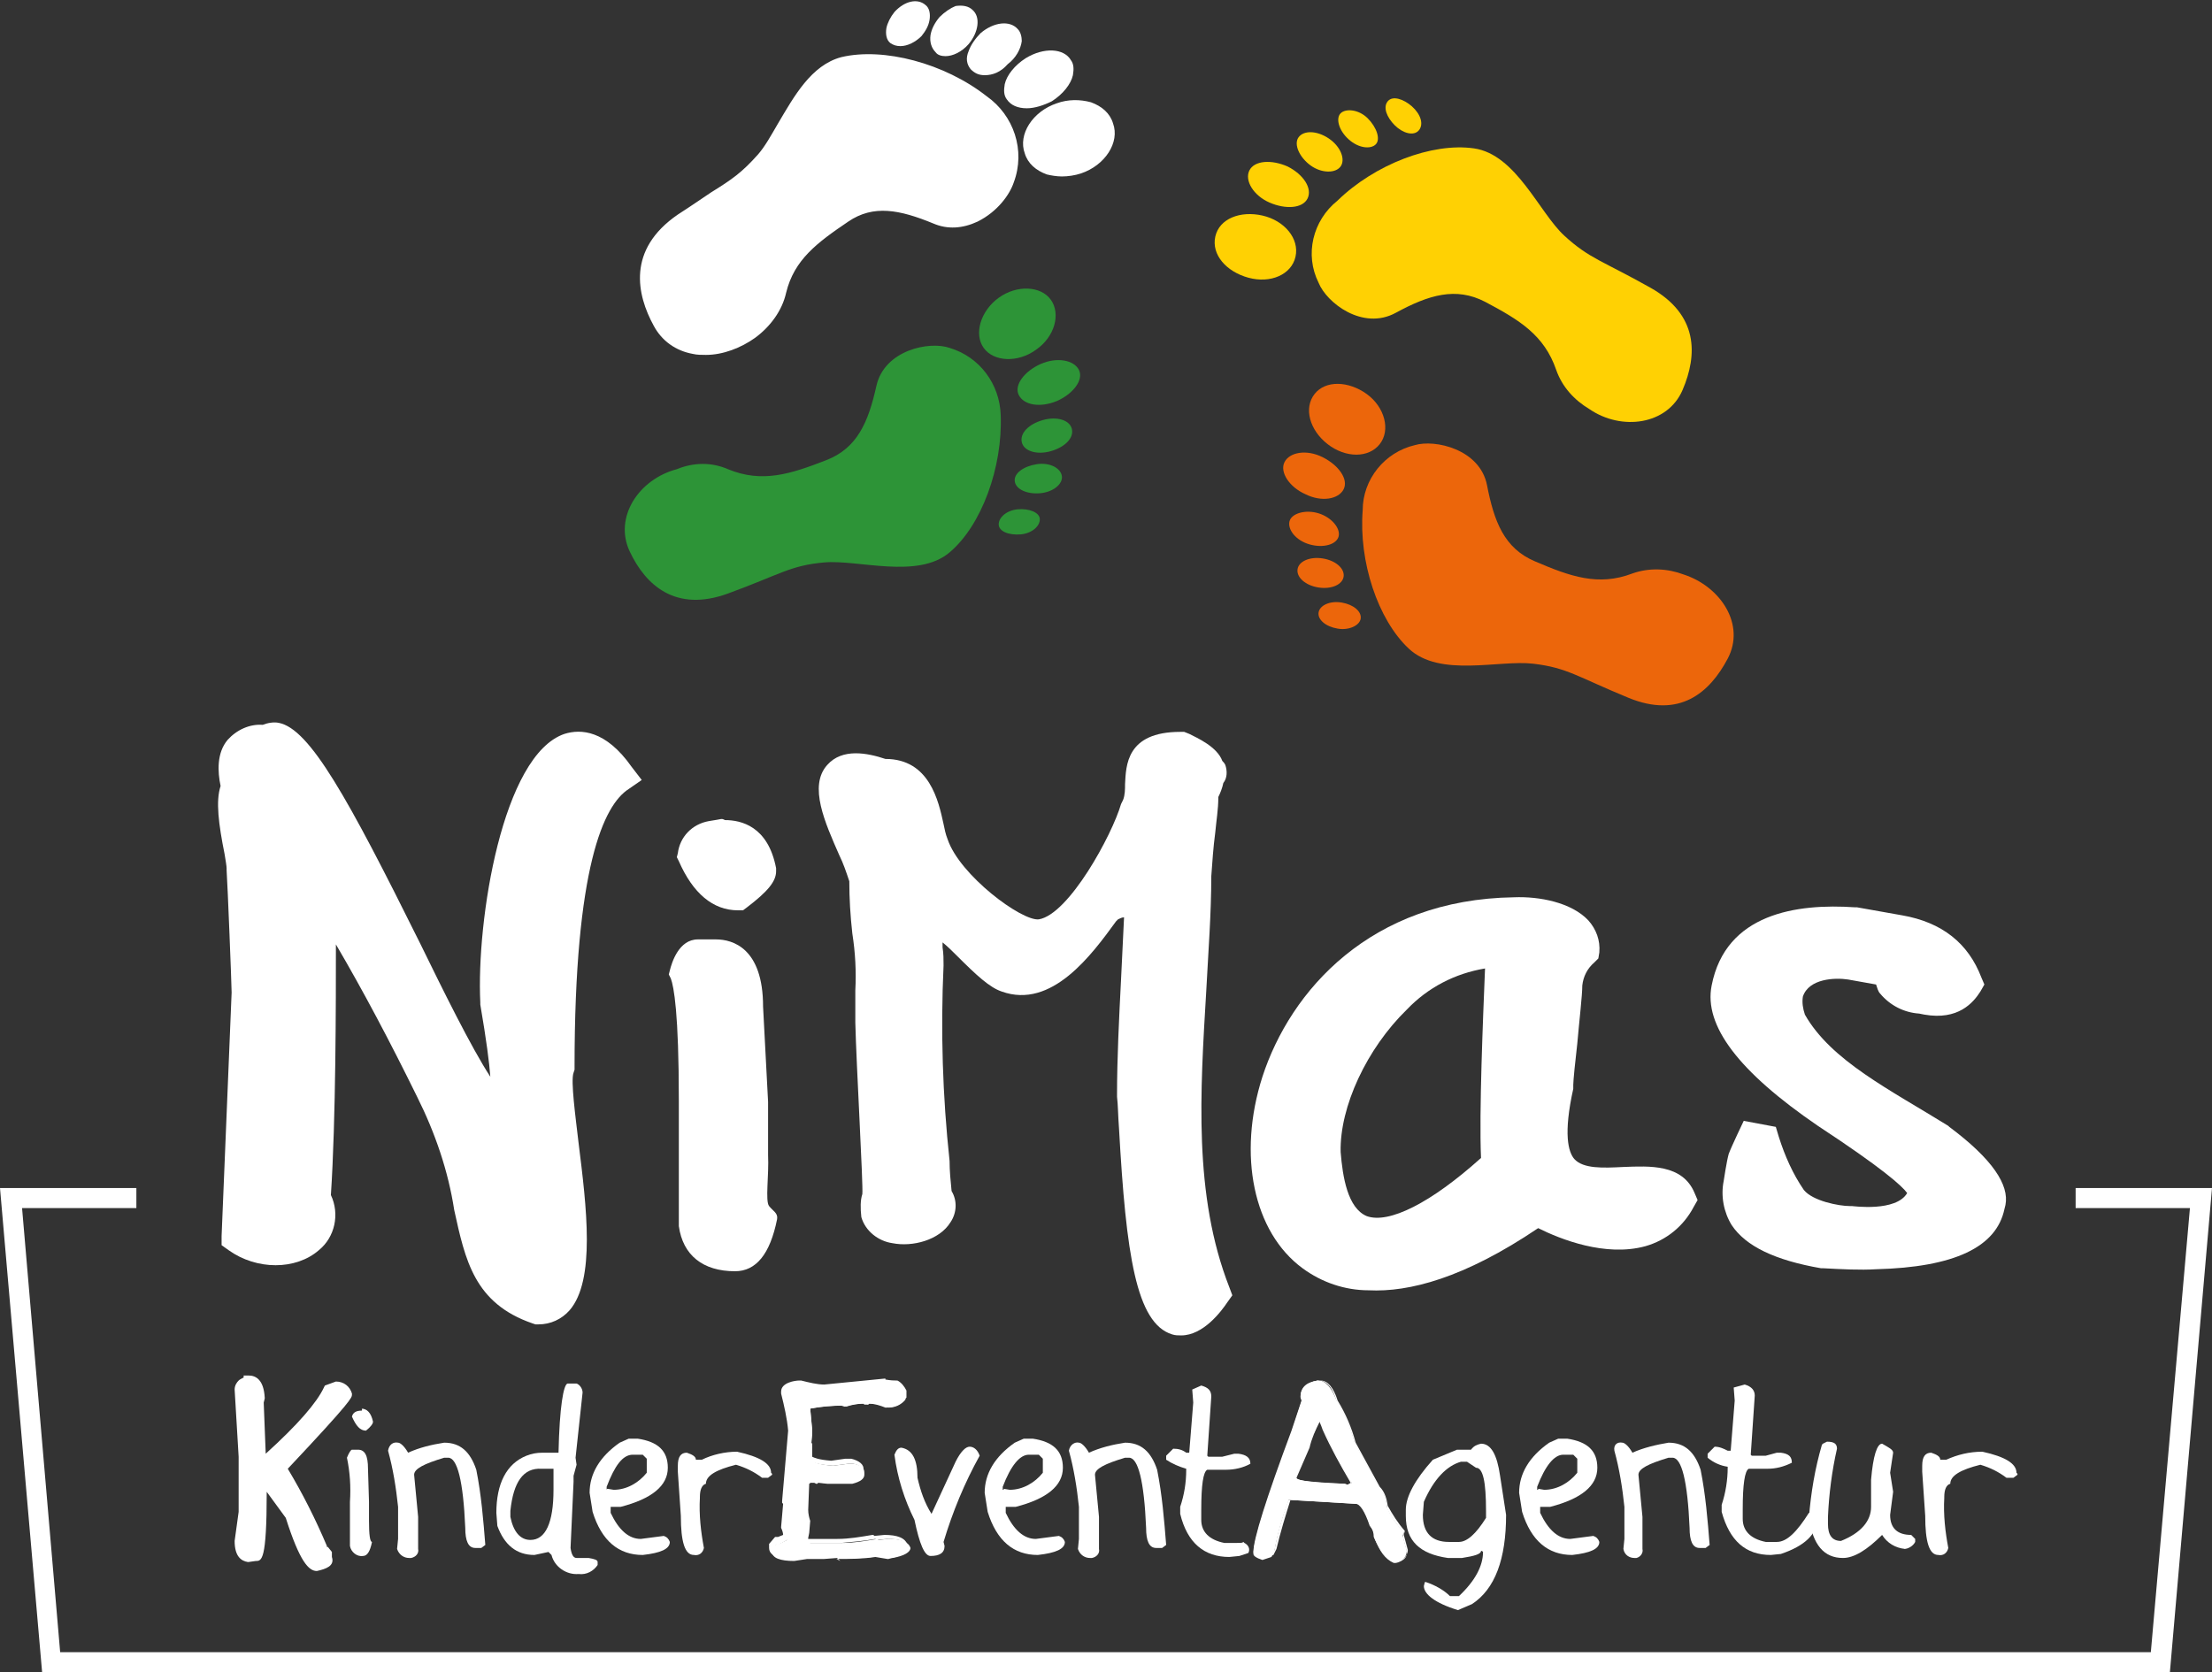 <?xml version="1.0" encoding="utf-8"?>
<!-- Generator: Adobe Illustrator 28.0.0, SVG Export Plug-In . SVG Version: 6.00 Build 0)  -->
<svg version="1.1" id="Ebene_2_00000065780467521682845870000000413397834648304809_"
	 xmlns="http://www.w3.org/2000/svg" xmlns:xlink="http://www.w3.org/1999/xlink" x="0px" y="0px" viewBox="0 0 220.6 166.8"
	 style="enable-background:new 0 0 220.6 166.8;" xml:space="preserve">
<rect x="0" y="0" width="220.6" height="166.8" fill="#333333" stroke="none"/>
<style type="text/css">
	.st0{fill:#FFFFFF;}
	.st1{fill:#FFD103;}
	.st2{fill:#EC660B;}
	.st3{fill:#2D9437;}
</style>
<g id="Ebene_1-2">
	<g>
		<g id="Pfad_887">
			<path class="st0" d="M207,118.5v2h11.4l-3.9,44.3H6l-3.8-44.3h11.4v-2H0l4.2,48.3h212.2l4.2-48.3H207L207,118.5z"/>
		</g>
		<g id="Gruppe_620">
			<g id="Gruppe_619">
				<g id="Pfad_888">
					<path class="st0" d="M24.9,137.7c0.7,0,1,0.6,1.1,1.7l-0.1,0.4l0.3,5.9l0.1,0.1h0.1c3.5-3.2,5.7-5.6,6.5-7.2l0.7-0.3
						c0.5,0,1,0.4,1.2,0.9c0,0.3-2.2,2.7-6.5,7.3v0.1c1.5,2.5,2.9,5.2,4,7.9c0,0.2,0.1,0.4,0.3,0.4c0,0,0.1,0,0.1,0l0.1,0.1v0.3
						c0,0.3-0.4,0.5-1.3,0.7c-0.6,0-1.5-1.7-2.6-5l-2.3-3.2h-0.3l-0.3,0.3v0.1c0,4.5-0.2,6.8-0.6,6.8l-0.7,0.1
						c-0.6-0.1-0.9-0.6-0.9-1.6l0.4-2.9v-5.6l-0.4-6.8c0-0.4,0.4-0.8,0.8-0.7c0,0,0,0,0.1,0V137.7L24.9,137.7z"/>
				</g>
				<g id="Pfad_889">
					<path class="st0" d="M31.6,156.7L31.6,156.7c-0.8,0-1.7-0.9-3.1-5.3l-1.9-2.6c0,6.9-0.5,6.9-1.1,6.9l-0.7,0.1h-0.1
						c-0.6-0.1-1.3-0.5-1.3-2.1l0.4-2.9v-5.5l-0.4-6.7c0-0.4,0.2-0.7,0.4-0.9c0.1-0.1,0.3-0.2,0.5-0.3v-0.2h0.5
						c0.7,0,1.5,0.4,1.6,2.2v0.1l-0.1,0.4l0.2,5.1c3.2-2.9,5.1-5.1,5.8-6.6l0.1-0.2l1.1-0.4c0.8,0,1.4,0.5,1.6,1.2l0,0.1
						c0,0.3,0,0.6-6.4,7.4c1.5,2.5,2.8,5.1,3.9,7.7l0,0.1l0.1,0l0.4,0.5v0.5C33.4,156.2,32.5,156.5,31.6,156.7L31.6,156.7
						L31.6,156.7z M26.2,147.5H27l2.5,3.5c1.3,3.9,2,4.6,2.1,4.7c0.4-0.1,0.6-0.2,0.7-0.2c-0.1-0.1-0.2-0.1-0.3-0.2
						c-0.1-0.1-0.2-0.3-0.2-0.5c-1.1-2.7-2.4-5.3-4-7.7l-0.1-0.1v-0.5l0.1-0.1c4.7-5,6-6.5,6.3-7c-0.1-0.2-0.3-0.3-0.5-0.3l-0.4,0.2
						c-0.9,1.6-3,4-6.5,7.2l-0.1,0.1h-0.5l-0.4-0.4l-0.3-6.2l0.1-0.4c0-0.4-0.1-0.8-0.3-1l-0.4-0.1c-0.1,0-0.1,0-0.2,0.1
						c0,0.1-0.1,0.1-0.1,0.2l0.4,6.7v5.6l-0.4,2.9c0,0.6,0.1,0.9,0.4,1l0.5-0.1c0.1-0.3,0.3-1.6,0.3-6.3v-0.4L26.2,147.5L26.2,147.5
						z M25.5,154.7C25.5,154.7,25.4,154.7,25.5,154.7L25.5,154.7L25.5,154.7L25.5,154.7z"/>
				</g>
				<g id="Pfad_890">
					<path class="st0" d="M35.1,144.6h0.6c0.7,0,1,0.6,1,1.9l0.1,3.3v1.9c0,1.4,0.1,2.1,0.3,2.1c-0.2,1-0.5,1.4-0.9,1.4
						c-0.6,0.1-1.2-0.4-1.3-1c0,0,0-0.1,0-0.1v-4.3c0.1-1.5,0-3-0.3-4.4C34.8,144.9,35,144.6,35.1,144.6 M36,140.5
						c0.6,0,1,0.4,1.2,1.3c0,0.2-0.2,0.5-0.7,0.9c-0.6,0-1-0.5-1.4-1.4c0.1-0.4,0.4-0.6,1-0.6V140.5L36,140.5z"/>
				</g>
				<g id="Pfad_891">
					<path class="st0" d="M39.7,143.9c0.2,0,0.6,0.3,1,1c1.1-0.5,2.3-0.8,3.6-1c1.6,0,2.6,0.9,3.2,2.7c0.5,2.5,0.7,5,0.9,7.5
						l-0.4,0.3h-0.6c-0.7,0-1-0.7-1-2c-0.2-4.7-0.8-7-1.7-7h-0.4c-2,0.6-3,1.1-3,1.7l0.4,4.2v3.2c0.1,0.4-0.2,0.8-0.7,0.9
						c-0.1,0-0.1,0-0.2,0c-0.5,0-1-0.3-1.2-0.9l0.1-1v-3.2c-0.2-1.9-0.5-3.8-1-5.6C38.8,144.1,39.2,143.8,39.7,143.9"/>
				</g>
				<g id="Pfad_892">
					<path class="st0" d="M56.6,138h0.9c0.3,0.1,0.6,0.5,0.6,0.9l-0.7,6.5l0.1,0.7l-0.3,1.1v0.6l-0.3,6.6c0.1,0.7,0.3,1,0.6,1h1.2
						c0.6,0.1,0.9,0.2,0.9,0.4v0.3c-0.4,0.6-1.1,1-1.9,0.9c-1.2,0.1-2.4-0.7-2.7-1.9l-0.3-0.3l-1.4,0.3c-1.8,0-3-1-3.7-2.9l-0.1-1.3
						c0-2.9,1-4.9,3-5.7c0.5-0.2,1-0.3,1.6-0.3h1.6C55.8,140.3,56.2,138.1,56.6,138 M50.9,150.7v0.6c0.3,1.5,1,2.3,2,2.3
						c1.5,0,2.3-1.7,2.3-5v-2.1h-1.2C52.2,146.4,51.2,147.8,50.9,150.7"/>
				</g>
				<g id="Pfad_893">
					<path class="st0" d="M62.7,143.5h0.9c2,0.3,3,1.2,3,2.9c0,1.8-1.6,3.1-4.7,3.9h-1v0.6c0.8,1.7,1.8,2.6,3,2.6l2.3-0.3
						c0.3,0.1,0.5,0.3,0.6,0.6c0,0.7-0.9,1.1-2.7,1.3c-2.4,0-4.1-1.4-5-4.3l-0.3-1.9c0-1.9,1-3.6,3-5L62.7,143.5L62.7,143.5z
						 M60.6,148.5l0.6,0.1c1.3,0,2.5-0.7,3.3-1.7v-1.4l-0.4-0.4h-1c-1,0-1.8,1.1-2.6,3.2v0.3C60.5,148.5,60.6,148.5,60.6,148.5z"/>
				</g>
				<g id="Pfad_894">
					<path class="st0" d="M73.5,144.8c2.3,0.5,3.4,1.2,3.4,2.1l0.1,0.1v0.1l-0.4,0.3H76c-0.8-0.6-1.6-1-2.6-1.3c-2,0.5-3,1.1-3,1.9
						c-0.4,0.1-0.6,0.6-0.6,1.3v0.1c-0.1,1.7,0.1,3.4,0.4,5c-0.1,0.5-0.5,0.8-1,0.7c-0.9,0-1.3-1.3-1.3-3.9l-0.3-4.4v-0.6
						c0-0.9,0.3-1.3,0.9-1.3c0.6,0.2,0.9,0.4,0.9,0.7h0.6C71,145.1,72.3,144.8,73.5,144.8"/>
				</g>
				<g id="Pfad_895">
					<path class="st0" d="M88.2,137.9c0,0.1,0.4,0.2,1.3,0.2c0.3,0.2,0.6,0.5,0.8,0.9v0.6c-0.4,0.5-1,0.8-1.7,0.8
						c-0.6-0.3-1.2-0.4-1.9-0.4l-0.1,0.1h-0.1l-0.1-0.1h-0.1c-0.7,0-1.3,0.1-1.9,0.3l-0.2-0.1c-1.2,0-2.3,0.1-3.4,0.3l0.2,2.1v0.4
						l-0.1,1.2l0.1,0.1v0.1l-0.1,0.7v0.5c0.2,0.3,0.9,0.5,2.2,0.6l1.5-0.2h0.6c0.7,0.2,1,0.4,1,0.9v0.2c0,0.4-0.4,0.7-1.2,0.9h-2.5
						l-0.9-0.1l-0.1,0.1h-0.1l-0.4-0.2l-0.3,0.2l-0.1,2.6c0,0.4,0.1,0.8,0.2,1.1l-0.1,1.2l-0.1,0.5v0.3l0.2,0.2h3.2
						c1.2,0,2.3-0.2,3.5-0.4l0.1,0.1l1-0.1h0.1c1.2,0,1.9,0.3,2.1,0.9c0,0.4-0.6,0.8-1.8,1l-1.2-0.2c-1.4,0.2-2.8,0.3-4.2,0.2v0.1
						l-0.1-0.1l-1.3,0.1h-1.7l-1.3,0.2c-1.4,0-2.2-0.3-2.2-0.9v-0.3l0.5-0.6h0.1l0.1,0.1l0.8-0.4v-0.1c0-0.3,0-0.6-0.2-0.9l0.2-2.3
						l-0.1-0.1v-0.1l0.6-7c-0.1-1.3-0.4-2.6-0.7-3.8v-0.2c0-0.5,0.5-0.8,1.6-0.9c0.8,0.2,1.6,0.4,2.4,0.4L88.2,137.9L88.2,137.9z"/>
				</g>
				<g id="Pfad_896">
					<path class="st0" d="M83.8,155.7l-0.4-0.4l-1.2,0.1h-1.7l-1.3,0.1c-0.6,0-2.5,0-2.5-1.1V154l0.6-0.7l0.3,0l0.5-0.2
						c0-0.2-0.1-0.5-0.2-0.7l0-0.1l0.2-2.3l-0.1-0.1v-0.2l0.6-7c-0.1-1.2-0.4-2.5-0.7-3.7v-0.2c0-0.9,1.4-1.1,1.8-1.1h0.1h0.1
						c0.8,0.2,1.6,0.4,2.3,0.4l6.1-0.6v0.1c0.1,0,0.4,0.1,1.1,0.1l0.1,0c0.4,0.2,0.7,0.6,0.9,1l0,0.1v0.6l-0.1,0.1
						c-0.4,0.6-1.2,0.9-1.9,0.9l-0.1,0c-0.5-0.2-1.1-0.4-1.7-0.4l0,0l-0.1,0.1h-0.3l-0.1-0.1c-0.6,0-1.2,0.1-1.8,0.3l-0.1,0
						l-0.3-0.1c-1.1,0-2.1,0.1-3.1,0.3l0.2,2.3l-0.1,1.1l0.1,0.1v0.2L81,145v0.3c0.2,0.1,0.6,0.3,1.9,0.4l1.4-0.2h0.6
						c0.8,0.2,1.3,0.6,1.2,1.1v0.2c0,0.5-0.5,0.9-1.4,1.1h-2.6l-0.8-0.1l-0.1,0.1l-0.3,0l-0.3-0.1l-0.1,0.1l-0.1,2.4
						c0,0.3,0.1,0.7,0.2,1l0,0.1l-0.1,1.3l-0.1,0.6l0,0.2h3.1c1.2,0,2.3-0.2,3.5-0.4l0.1,0l0.1,0.1l1-0.1c1.3,0,2.1,0.3,2.3,1v0.1
						c0,0.6-0.6,1-1.9,1.3h-0.1l-1.2-0.2c-1.3,0.2-2.6,0.2-3.9,0.2L83.8,155.7L83.8,155.7z M77.3,154.2v0.2c0,0.5,1.2,0.6,1.9,0.6
						l1.3-0.1h1.7l1.1-0.1h0.2h0.1l0,0c1.4,0,2.8-0.1,4.1-0.2h0l1.2,0.2c0.9-0.2,1.5-0.4,1.5-0.7c-0.2-0.4-0.8-0.6-1.8-0.6h-0.1
						l-1.1,0.1l-0.1-0.1c-1.1,0.2-2.3,0.3-3.4,0.4h-3.3l-0.3-0.3v-0.4l0.1-0.6l0.1-1.2c-0.2-0.4-0.2-0.8-0.2-1.1l0.1-2.7l0.6-0.4
						l0.4,0.2l0.1-0.1l1,0.1h2.5c0.4-0.1,0.9-0.3,0.9-0.6v-0.2c0-0.3-0.3-0.5-0.8-0.6h-0.5l-1.5,0.2c-1.4-0.1-2.2-0.3-2.4-0.6
						l-0.1-0.1v-0.6l0.1-0.7l-0.1-0.1l0.1-1.4v-0.4l-0.2-2.3l0.2,0c1.1-0.2,2.3-0.3,3.5-0.3h0l0.2,0.1c0.6-0.2,1.3-0.3,1.9-0.3h0.3
						c0.7,0,1.4,0.1,2,0.4c0.5,0,1-0.2,1.4-0.6v-0.4c-0.1-0.3-0.3-0.5-0.6-0.6c-0.8,0-1.2,0-1.4-0.1l-5.7,0.5
						c-0.8,0-1.7-0.1-2.5-0.4c-0.5,0.1-1.3,0.2-1.3,0.6v0.2c0.3,1.2,0.5,2.5,0.7,3.8l-0.6,7l0.1,0.1l-0.2,2.4
						c0.1,0.3,0.2,0.6,0.2,0.9v0.2l-1.1,0.6l-0.1-0.1L77.3,154.2L77.3,154.2z"/>
				</g>
				<g id="Pfad_897">
					<path class="st0" d="M96.7,144.3c0.4,0,0.8,0.3,1,0.9c-1.5,2.7-2.7,5.6-3.6,8.6l0.1,0.4c0,0.7-0.5,1-1.4,1
						c-0.6,0-1.1-1.2-1.6-3.6c-1-2-1.7-4.2-2-6.5c0.2-0.5,0.4-0.7,0.7-0.7c1.1,0.2,1.6,1.2,1.6,3c0.3,1.3,0.7,2.5,1.4,3.6l2.4-5.2
						C95.8,144.8,96.3,144.3,96.7,144.3"/>
				</g>
				<g id="Pfad_898">
					<path class="st0" d="M102.1,143.5h0.9c2,0.3,3,1.2,3,2.9c0,1.8-1.6,3.1-4.7,3.9h-1v0.6c0.8,1.7,1.8,2.6,3,2.6l2.3-0.3
						c0.3,0.1,0.5,0.3,0.6,0.6c0,0.7-0.9,1.1-2.7,1.3c-2.4,0-4.1-1.4-5-4.3l-0.3-1.9c0-1.9,1-3.6,3-5L102.1,143.5L102.1,143.5z
						 M100.1,148.5l0.6,0.1c1.3,0,2.5-0.7,3.3-1.7v-1.4l-0.4-0.4h-1c-0.9,0-1.8,1.1-2.6,3.2v0.3H100.1L100.1,148.5z"/>
				</g>
				<g id="Pfad_899">
					<path class="st0" d="M107.6,143.9c0.2,0,0.6,0.3,1,1c1.1-0.5,2.3-0.8,3.6-1c1.6,0,2.6,0.9,3.2,2.7c0.5,2.5,0.7,5,0.9,7.5
						l-0.4,0.3h-0.6c-0.7,0-1-0.7-1-2c-0.2-4.7-0.8-7-1.7-7h-0.4c-2,0.6-3,1.1-3,1.7l0.4,4.2v3.2c0.1,0.4-0.2,0.8-0.7,0.9
						c-0.1,0-0.1,0-0.2,0c-0.5,0-1-0.3-1.2-0.9l0.1-1v-3.2c-0.2-1.9-0.5-3.8-1-5.6C106.7,144.1,107.2,143.8,107.6,143.9"/>
				</g>
				<g id="Pfad_900">
					<path class="st0" d="M131.4,137.7h0.1c0.7,0,1.3,0.7,1.8,2c0.8,1.3,1.4,2.7,1.8,4.2l2.4,4.4c0.5,0.6,0.8,1.2,0.8,2
						c0.4,0.9,1,1.8,1.7,2.5l-0.1,0.4l0.4,1.5c0,0.6-0.5,1.1-1.1,1.2c-0.1,0-0.1,0-0.2,0c-0.9-0.4-1.4-1.2-1.9-2.4
						c0-0.4-0.1-0.8-0.4-1.2c-0.5-1.5-1-2.3-1.4-2.3l-6.8-0.4v0.1c-0.6,1.6-1.1,3.3-1.4,5l-0.3,0.6l-0.9,0.3
						c-0.6-0.2-0.9-0.4-0.9-0.6c0-1.3,1.3-5.4,3.8-12.1l1-3.1v-0.1l-0.1-0.3C129.7,138.4,130.2,137.9,131.4,137.7 M129.3,147.4
						L129.3,147.4c0,0.3,1.6,0.5,4.8,0.6l0.3,0.1l0.4-0.2c-1.1-1.7-2-3.5-2.8-5.3c-0.2-0.5-0.3-0.8-0.4-0.8c-0.4,0.8-0.8,1.7-1,2.6
						L129.3,147.4L129.3,147.4z"/>
				</g>
				<g id="Pfad_901">
					<path class="st0" d="M139.2,155.8c-0.1,0-0.1,0-0.2,0c-0.9-0.4-1.4-1.2-2-2.5v0c0-0.4-0.1-0.8-0.4-1.1v0
						c-0.5-1.5-1-2.2-1.4-2.2l0,0l-6.7-0.4v0c-0.6,1.6-1.1,3.3-1.4,5l-0.3,0.6h0l-0.9,0.3h0c-0.6-0.2-0.9-0.4-0.9-0.7
						c0-1.3,1.3-5.4,3.8-12.1l1-3v-0.1l-0.1-0.3c0-0.8,0.6-1.4,1.7-1.6l0,0h0.1c0.8,0,1.4,0.7,1.8,2.1c0.8,1.3,1.4,2.7,1.8,4.2
						l2.4,4.4c0.5,0.6,0.8,1.2,0.8,2c0.4,0.9,1,1.7,1.7,2.5l0,0l-0.1,0.4l0.4,1.5C140.4,155.3,139.9,155.8,139.2,155.8L139.2,155.8
						L139.2,155.8z M137.2,153.3c0.6,1.3,1,2.1,1.9,2.4c0,0,0.1,0,0.2,0c0.6,0,1.1-0.5,1.1-1.1l-0.4-1.5l0,0l0.1-0.4
						c-0.7-0.8-1.2-1.6-1.7-2.5v0c-0.1-0.7-0.3-1.4-0.8-1.9l-2.4-4.4c-0.4-1.5-1-2.9-1.8-4.2c-0.4-1.3-1-2-1.7-2h-0.1
						c-1.1,0.2-1.6,0.7-1.6,1.5l0.1,0.3v0.1l-1,3.1c-2.6,6.7-3.8,10.7-3.8,12.1c0,0.2,0.3,0.4,0.8,0.6l0.9-0.3l0.3-0.6
						c0.4-1.7,0.9-3.3,1.4-4.9v-0.1h0.1l6.8,0.4l0,0c0.5,0,1,0.8,1.5,2.3C137,152.5,137.2,152.9,137.2,153.3L137.2,153.3z
						 M134.4,148.2l-0.3-0.1c-4.8-0.1-4.8-0.5-4.8-0.6v-0.1l1.3-3.1c0.2-0.9,0.6-1.8,1-2.6v0h0c0.1,0,0.2,0.1,0.4,0.8
						c0.8,1.8,1.7,3.6,2.8,5.3l0,0.1L134.4,148.2L134.4,148.2z M129.3,147.4L129.3,147.4c0,0.2,0.5,0.4,4.8,0.6l0.3,0.1l0.3-0.2
						c-1-1.7-2-3.5-2.8-5.3c-0.2-0.6-0.3-0.7-0.3-0.8c-0.4,0.8-0.8,1.6-1,2.5L129.3,147.4L129.3,147.4z"/>
				</g>
				<g id="Pfad_902">
					<path class="st0" d="M147.7,144c1,0,1.6,1.1,1.9,3.2l0.6,3.9c0,4.4-1.1,7.4-3.4,8.9l-1.4,0.6c-2.3-0.7-3.4-1.6-3.4-2.4l0.1-0.4
						h0.1c0.9,0.3,1.8,0.8,2.4,1.4h0.9c1.6-1.5,2.4-3,2.4-4.4l-0.1-0.1h-0.1c0,0.3-0.6,0.5-1.9,0.7h-1.4c-2.8-0.4-4.2-1.7-4.2-4.2
						v-0.6c0-1.3,0.9-3,2.7-5l2.4-1h1.4C147,144.2,147.3,144.1,147.7,144 M141.9,151.1c0,1.8,0.9,2.7,2.6,2.7h1
						c0.8,0,1.7-0.8,2.7-2.4v-0.7c0-2.9-0.3-4.3-1-4.3l-0.9-0.6h-0.6c-1.4,0.4-2.7,1.7-3.7,4L141.9,151.1L141.9,151.1z"/>
				</g>
				<g id="Pfad_903">
					<path class="st0" d="M155.4,143.5h0.9c2,0.3,3,1.2,3,2.9c0,1.8-1.6,3.1-4.7,3.9h-1v0.6c0.8,1.7,1.8,2.6,3,2.6l2.3-0.3
						c0.3,0.1,0.5,0.3,0.6,0.6c0,0.7-0.9,1.1-2.7,1.3c-2.4,0-4.1-1.4-5-4.3l-0.3-1.9c0-1.9,1-3.6,3-5L155.4,143.5L155.4,143.5z
						 M153.4,148.5l0.6,0.1c1.3,0,2.5-0.7,3.3-1.7v-1.4l-0.4-0.4h-1c-0.9,0-1.8,1.1-2.6,3.2v0.3H153.4L153.4,148.5z"/>
				</g>
				<g id="Pfad_904">
					<path class="st0" d="M161.8,143.9c0.2,0,0.6,0.3,1,1c1.1-0.5,2.4-0.8,3.6-1c1.6,0,2.6,0.9,3.2,2.7c0.5,2.5,0.7,5,0.9,7.5
						l-0.4,0.3h-0.6c-0.7,0-1-0.7-1-2c-0.2-4.7-0.8-7-1.7-7h-0.4c-2,0.6-3,1.1-3,1.7l0.4,4.2v3.2c0.1,0.4-0.2,0.8-0.6,0.9
						c-0.1,0-0.1,0-0.2,0c-0.5,0-1-0.3-1.1-0.9l0.1-1v-3.2c-0.2-1.9-0.5-3.8-1-5.6C160.9,144.1,161.3,143.8,161.8,143.9"/>
				</g>
				<g id="Pfad_905">
					<path class="st0" d="M174,138.1c0.7,0.2,1,0.6,1,1.1l-0.4,5.9l0.1,0.1h1.4l1.1-0.3h0.4c0.8,0.1,1.1,0.4,1.1,1
						c-0.8,0.4-1.6,0.6-2.4,0.6h-1.9c-0.4,0.2-0.6,1.6-0.6,4v1c0,1.2,0.8,2,2.3,2.3h1.1c1,0,2-1,3.2-2.9h0.1l0.7,0.7
						c0,1.4-1.2,2.6-3.6,3.4l-1,0.1c-2.5,0-4.1-1.4-4.9-4.3v-0.7c0.4-1.2,0.6-2.5,0.6-3.7v-0.1c-0.7-0.1-1.4-0.4-2-0.9v-0.4l0.7-0.7
						c0.5,0,0.9,0.2,1.3,0.4h0.3l0.4-5l-0.1-1.3L174,138.1L174,138.1z"/>
				</g>
				<g id="Pfad_906">
					<path class="st0" d="M182.2,143.8c0.7,0,1,0.2,1,0.7c-0.5,2.2-0.8,4.5-0.9,6.8v0.7c0,1.1,0.4,1.7,1.3,1.7c2-0.8,3-2,3-3.4v-2.7
						c0.2-2.4,0.6-3.6,1.1-3.6c0.7,0.4,1.1,0.6,1.1,0.9l-0.3,2l0.3,1.9l-0.3,2.3c0,1.3,0.7,2,2.1,2l0.4,0.4v0.3
						c-0.2,0.4-0.7,0.7-1.1,0.7H190c-1-0.1-1.8-0.6-2.3-1.4c-1.5,1.5-2.8,2.3-3.9,2.3c-1.9,0-3-1.3-3.4-4c0.2-2.5,0.6-4.9,1.3-7.3
						l0.1-0.1L182.2,143.8L182.2,143.8z"/>
				</g>
				<g id="Pfad_907">
					<path class="st0" d="M197.7,144.8c2.3,0.5,3.4,1.2,3.4,2.1l0.1,0.1v0.1l-0.4,0.3h-0.7c-0.8-0.6-1.6-1-2.6-1.3
						c-2,0.5-3,1.1-3,1.9c-0.4,0.1-0.6,0.6-0.6,1.3v0.1c-0.1,1.7,0.1,3.4,0.4,5c-0.1,0.5-0.5,0.8-1,0.7c-0.9,0-1.3-1.3-1.3-3.9
						l-0.3-4.4v-0.6c0-0.9,0.3-1.3,0.9-1.3c0.6,0.2,0.9,0.4,0.9,0.7h0.6C195.2,145.1,196.4,144.8,197.7,144.8"/>
				</g>
				<g id="Pfad_908">
					<path class="st0" d="M124,153.8c-0.1,0.1-0.2,0.1-0.7,0.1h-1.2c-1.5-0.3-2.3-1.1-2.3-2.3v-1c0-2.5,0.2-3.8,0.6-4h1.9
						c0.8,0,1.7-0.2,2.4-0.6c0-0.6-0.4-0.9-1.2-1h-0.4l-1.2,0.3h-1.4l-0.1-0.1l0.4-5.9c0-0.6-0.3-0.9-1-1.1l-0.9,0.4l0.1,1.3l-0.4,5
						h-0.3c-0.4-0.3-0.8-0.4-1.3-0.4l-0.7,0.7v0.4c0.6,0.4,1.3,0.7,2,0.9v0.1c0,1.3-0.2,2.5-0.6,3.7v0.7c0.7,2.9,2.4,4.3,4.9,4.3
						l1-0.1c0.3-0.1,0.6-0.2,0.9-0.3c0.2-0.4,0-0.8-0.4-1C124.1,153.9,124,153.8,124,153.8"/>
				</g>
				<g id="Pfad_909">
					<path class="st0" d="M56.3,73.2c-6.2,2.1-8.8,18.6-8.4,26.8l0,0.2c0.6,3.5,0.9,5.8,1,7.2c-1.9-2.9-4.8-8.8-7-13.3
						c-7.2-14.5-11-21.4-14.1-22c-0.5-0.1-1.1,0-1.6,0.2c-1.3-0.1-2.6,0.5-3.5,1.5c-1.1,1.3-1,3.2-0.7,4.6c-0.5,1.5-0.2,3.8,0.4,6.8
						c0.1,0.6,0.2,1.2,0.2,1.4v0.2l0,0c0.1,1.4,0.5,11.5,0.5,12.2c0,0-1,24.2-1,24.3l0,0.9l0.7,0.5c2.8,2,6.7,2,9,0
						c1.6-1.3,2.1-3.6,1.2-5.5c0.5-7.6,0.5-19.2,0.5-25c2.7,4.6,5.4,9.7,8.1,15.2c1.8,3.6,3.1,7.4,3.7,11.3c1.1,5,2,9.3,7.8,11.3
						l0.3,0.1h0.3c1.2,0,2.3-0.5,3.1-1.4c2.6-3,1.7-10.3,0.9-16.7c-0.3-2.6-0.8-6.2-0.5-7l0.1-0.3v-0.3c0-19.9,2.9-26.1,5.4-27.7
						l1.3-0.9L63,76.5C60.4,72.8,57.9,72.7,56.3,73.2"/>
				</g>
				<g id="Pfad_910">
					<path class="st0" d="M72.3,81.8c1.6,0,4.3,0.6,5.1,4.8l0,0.3c0,1-0.8,2-2.9,3.6l-0.4,0.3h-0.5c-2.5,0-4.5-1.7-5.9-4.9l-0.2-0.4
						l0.1-0.4c0.2-1.6,1.4-2.9,3.1-3.2C72.1,81.7,71.9,81.6,72.3,81.8"/>
				</g>
				<g id="Pfad_911">
					<path class="st0" d="M77.5,121.6c-0.7,3.5-2.1,5.2-4.2,5.2c-3.2,0-5.2-1.6-5.6-4.5v-0.2l0-12.3c0-8.8-0.5-11.4-0.8-12.2
						l-0.2-0.4l0.1-0.4c0.2-0.8,0.9-3.1,2.8-3.1h1.8c1.7,0,4.7,0.9,4.7,6.7l0.5,9.5v5.3c0.1,2-0.3,4.6,0.1,5.1S77.6,121,77.5,121.6"
						/>
				</g>
				<g id="Pfad_912">
					<path class="st0" d="M161.9,116.4c-2,0.1-4,0.2-4.9-0.8c-0.6-0.7-1.1-2.5-0.1-7l0-0.2v-0.2c0-0.4,0.2-2.4,0.4-4.1
						c0.2-2.3,0.5-4.8,0.5-5.8c0.1-0.9,0.5-1.7,1.2-2.3l0.4-0.4l0.1-0.6c0.1-1.2-0.3-2.3-1.1-3.2c-1.7-1.8-4.9-2.4-7.4-2.3
						c-14.3,0.2-22.3,9.3-25.1,17.9c-2.5,7.8-0.9,15.5,4,19.1c1.9,1.4,4.2,2.2,6.6,2.2c4,0.2,9.5-1.2,16.9-6.2
						c2.2,1.1,6.7,2.9,10.7,1.8c2.1-0.6,3.8-2,4.8-3.9l0.4-0.7l-0.3-0.7C167.8,116.1,164.5,116.3,161.9,116.4 M147.7,115.5
						c-5,4.5-9.2,6.6-11.4,5.8c-1.9-0.8-2.4-3.9-2.6-6.4c-0.1-4.5,2.6-10.3,6.6-14.2c2.1-2.2,4.8-3.6,7.8-4.1
						C147.9,101.6,147.5,110.9,147.7,115.5"/>
				</g>
				<g id="Pfad_913">
					<path class="st0" d="M194.4,112.4l-0.1-0.1c-5.8-3.6-11.7-6.5-14.3-11.1c-0.2-0.6-0.3-1.2-0.2-1.8c0.6-1.8,3.2-1.9,4.5-1.7
						l2.8,0.5c0.1,0.3,0.2,0.7,0.4,0.9c1,1.2,2.4,1.9,3.9,2l0.5,0.1c3.4,0.6,4.9-1.2,5.6-2.3l0.4-0.7l-0.3-0.7
						c-1.3-3.4-3.9-5.5-7.9-6.2l-4.5-0.8l-0.2,0c-5.8-0.4-12.9,0.6-14.3,7.8c-0.8,4,2.7,8.6,10.6,14c6.4,4.2,8.4,6,8.9,6.7
						c-1.1,1.9-5.4,1.3-5.5,1.3l-0.2,0c-1.1,0-3.7-0.5-4.6-1.6c-1.1-1.6-1.9-3.4-2.5-5.3l-0.3-1l-3.2-0.6c0,0-1.2,2.5-1.5,3.3
						c-0.2,0.7-0.5,2.7-0.5,2.7c-0.3,1.5,0,3.1,0.8,4.4c1.4,2.1,4.3,3.5,8.9,4.3l0.2,0c1.9,0.1,3.7,0.2,5.3,0.1
						c7.8-0.2,12-2.2,12.8-6l0.1-0.4C200.4,118.2,198.7,115.6,194.4,112.4"/>
				</g>
				<g id="Pfad_914">
					<path class="st0" d="M85.9,121.4c0.4,1.4,1.7,2.4,3.1,2.6c2,0.4,4.7-0.3,5.8-2.1c0.6-0.9,0.7-2.1,0.1-3.1c-0.1-1-0.2-2-0.2-3
						c-0.7-6.5-0.9-13-0.6-19.5c0-0.6,0-1.2-0.1-1.8c0-0.2,0-0.4,0-0.5c0.5,0.4,1,0.9,1.4,1.3c2,2,3.3,3.2,4.5,3.6
						c5,1.8,9-3.7,11.4-7l0.2-0.2c0.2-0.1,0.4-0.2,0.6-0.2c-0.1,2-0.2,4.1-0.3,6.2c-0.2,3.9-0.4,7.9-0.4,11.5v0.2
						c0.1,0.8,0.1,1.9,0.2,3.2c0.7,12.5,1.7,19.4,5.3,20.5c0.3,0.1,0.6,0.1,0.9,0.1c2.2,0,4-2.4,4.6-3.3l0.5-0.7l-0.3-0.8
						c-3.6-9.2-2.9-19.5-2.3-29.6c0.2-3.8,0.5-7.7,0.5-11.4c0.1-1.4,0.2-2.9,0.4-4.4c0.1-1.1,0.3-2.3,0.3-3.4c0,0,0,0,0-0.1
						c0.2-0.4,0.4-0.9,0.5-1.4c0.4-0.5,0.4-1.2,0.2-1.8c-0.1-0.2-0.2-0.3-0.3-0.4c-0.5-1.4-2.5-2.3-3.3-2.7l-0.5-0.2h-0.4
						c-5.4,0-5.4,3.4-5.5,5.2c0,0.5,0,1.1-0.2,1.6l-0.1,0.2l-0.1,0.2c-0.9,3.1-5.2,11-8.2,11.5c-1.7,0.2-7.9-4.4-9.1-8
						c-0.2-0.5-0.3-1-0.4-1.5c-0.5-2.3-1.4-6.5-5.8-6.5c-1.8-0.6-4.3-1.1-5.8,0.6c-1.9,2.1-0.2,5.8,1.2,9c0.4,0.8,0.7,1.7,1,2.6
						c0,1.7,0.1,3.4,0.3,5.2c0.3,1.9,0.4,3.8,0.3,5.7l0,0.1l0,3.1c0.1,4.2,0.8,16.3,0.7,17.1C85.8,119.7,85.8,120.5,85.9,121.4"/>
				</g>
				<g id="Pfad_915">
					<path class="st1" d="M131.5,28.2c0.8,2,4.4,4.8,7.7,3s6-2.6,8.9-1.1c3.4,1.8,5.9,3.3,7.1,6.8c0.6,1.7,1.8,3,3.3,3.9
						c3.2,2.2,7.8,1.6,9.3-1.9s1.6-7.5-3.2-10.2s-6.1-2.9-8.6-5.2s-4.8-8.1-9-8.7s-9.9,1.6-13.6,5.2C130.9,22,130.1,25.4,131.5,28.2
						"/>
				</g>
				<g id="Pfad_916">
					<path class="st1" d="M125.9,21.5c2.2,0.5,3.7,2.3,3.3,4.1s-2.5,2.7-4.7,2.1s-3.7-2.3-3.3-4.1S123.7,21,125.9,21.5"/>
				</g>
				<g id="Pfad_917">
					<path class="st1" d="M128.4,16.6c1.6,0.8,2.5,2.2,2,3.2s-2.2,1.1-3.8,0.4s-2.5-2.2-2-3.2S126.8,15.9,128.4,16.6"/>
				</g>
				<g id="Pfad_918">
					<path class="st1" d="M132.5,13.8c1.2,0.8,1.7,2.1,1.2,2.8s-1.9,0.7-3-0.1s-1.7-2.1-1.2-2.8S131.3,13,132.5,13.8"/>
				</g>
				<g id="Pfad_919">
					<path class="st1" d="M136.4,11.8c0.9,0.9,1.3,2.1,0.8,2.6s-1.7,0.4-2.7-0.5s-1.3-2.1-0.8-2.6S135.5,10.9,136.4,11.8"/>
				</g>
				<g id="Pfad_920">
					<path class="st1" d="M140.8,10.6c0.9,0.8,1.2,1.8,0.7,2.4s-1.6,0.3-2.4-0.5s-1.2-1.8-0.7-2.4S140,9.9,140.8,10.6"/>
				</g>
				<g id="Pfad_921">
					<path class="st2" d="M141.1,44.4c2-0.6,6.5,0.4,7.2,4s1.7,6.3,4.8,7.6c3.5,1.5,6.3,2.5,9.7,1.2c1.7-0.6,3.5-0.5,5.1,0.1
						c3.7,1.2,6.2,5,4.4,8.4c-1.8,3.4-4.8,6-9.9,3.9s-6.1-3-9.5-3.4s-9.3,1.4-12.4-1.5s-5-8.7-4.6-13.8
						C135.9,47.8,138.1,45.1,141.1,44.4"/>
				</g>
				<g id="Pfad_922">
					<path class="st2" d="M132.4,44.3c1.8,1.4,4.1,1.4,5.2,0s0.5-3.7-1.3-5s-4.1-1.4-5.2,0S130.6,42.9,132.4,44.3"/>
				</g>
				<g id="Pfad_923">
					<path class="st2" d="M130.2,49.3c1.6,0.8,3.3,0.5,3.8-0.5s-0.5-2.4-2.1-3.2s-3.3-0.5-3.8,0.5S128.6,48.6,130.2,49.3"/>
				</g>
				<g id="Pfad_924">
					<path class="st2" d="M130.6,54.3c1.4,0.4,2.7,0,2.9-0.8s-0.7-1.9-2-2.3s-2.7,0-2.9,0.8S129.2,53.9,130.6,54.3"/>
				</g>
				<g id="Pfad_925">
					<path class="st2" d="M131.5,58.6c1.3,0.2,2.4-0.3,2.5-1.1s-0.8-1.6-2.1-1.8s-2.4,0.3-2.5,1.1S130.2,58.4,131.5,58.6"/>
				</g>
				<g id="Pfad_926">
					<path class="st2" d="M133.4,62.7c1.1,0.2,2.2-0.3,2.3-1s-0.7-1.4-1.9-1.6s-2.2,0.3-2.3,1S132.2,62.5,133.4,62.7"/>
				</g>
				<g id="Pfad_927">
					<path class="st3" d="M94.7,34.7c-2-0.7-6.5,0.2-7.3,3.8s-1.9,6.2-5,7.4c-3.6,1.4-6.4,2.3-9.8,0.9c-1.6-0.7-3.4-0.7-5.1,0
						c-3.8,1-6.3,4.8-4.7,8.2s4.6,6.1,9.8,4.2s6.2-2.8,9.6-3.1s9.3,1.7,12.5-1s5.3-8.5,5.1-13.7C99.7,38.3,97.7,35.6,94.7,34.7"/>
				</g>
				<g id="Pfad_928">
					<path class="st3" d="M103.3,34.9c-1.8,1.3-4.2,1.2-5.2-0.2s-0.3-3.7,1.5-5s4.2-1.2,5.2,0.2S105.2,33.6,103.3,34.9"/>
				</g>
				<g id="Pfad_929">
					<path class="st3" d="M105.4,40c-1.7,0.7-3.3,0.4-3.8-0.6s0.6-2.4,2.2-3.1s3.3-0.4,3.8,0.6S107,39.3,105.4,40"/>
				</g>
				<g id="Pfad_930">
					<path class="st3" d="M104.8,45c-1.4,0.4-2.7,0-2.9-0.9s0.7-1.8,2.1-2.2s2.7,0,2.9,0.9S106.2,44.6,104.8,45"/>
				</g>
				<g id="Pfad_931">
					<path class="st3" d="M103.7,49.2c-1.3,0.1-2.4-0.4-2.5-1.2s0.9-1.5,2.2-1.7s2.4,0.4,2.5,1.2S105,49.1,103.7,49.2"/>
				</g>
				<g id="Pfad_932">
					<path class="st3" d="M101.8,53.3c-1.2,0.1-2.2-0.3-2.2-1s0.8-1.4,1.9-1.5s2.2,0.3,2.2,1S102.9,53.2,101.8,53.3"/>
				</g>
				<g id="Pfad_933">
					<path class="st0" d="M100.6,18c-0.6,2-3.9,5.2-7.3,3.8s-6.2-2-9-0.2c-3.2,2.1-5.6,3.9-6.4,7.4c-0.4,1.7-1.5,3.2-2.9,4.2
						c-3,2.5-7.6,2.4-9.4-1s-2.3-7.3,2.2-10.5s5.8-3.5,8.1-6.1s4-8.6,8.1-9.6S94,6.8,98,9.9C100.6,11.7,101.7,15,100.6,18"/>
				</g>
				<g id="Pfad_934">
					<path class="st0" d="M70.4,35.4c-0.4,0-0.9,0-1.3-0.1c-1.7-0.3-3.1-1.3-3.9-2.8c-1.7-3.1-2.7-7.6,2.4-11.1
						c1.4-0.9,2.4-1.6,3.3-2.2c2.1-1.3,3.1-2,4.7-3.8c0.7-0.8,1.3-1.9,2-3.1c1.6-2.7,3.3-5.8,6.3-6.6c4.2-1,10.3,0.6,14.5,3.9
						c2.7,1.9,3.9,5.4,2.7,8.6c-0.4,1.2-1.6,2.9-3.6,3.9c-1.5,0.7-3,0.8-4.4,0.2c-3.4-1.4-6-1.9-8.5-0.2c-3.1,2.1-5.4,3.8-6.2,7.1
						c-0.4,1.8-1.6,3.4-3.1,4.5C73.9,34.7,72.1,35.4,70.4,35.4L70.4,35.4z M86.6,6.4c-0.9,0-1.7,0.1-2.5,0.3
						c-2.6,0.6-4.2,3.5-5.7,6.1C77.7,14,77,15.2,76.3,16c-1.6,1.9-2.8,2.6-4.9,4c-0.9,0.6-1.9,1.2-3.3,2.2c-3.6,2.5-4.3,5.8-2.1,9.8
						c0.8,1.5,2.2,2.1,3.2,2.3c1.8,0.3,3.9-0.2,5.4-1.5c1.4-0.9,2.4-2.3,2.8-3.9c0.8-3.7,3.2-5.5,6.6-7.7c2.9-1.9,5.7-1.3,9.4,0.1
						c1.4,0.6,2.8,0.2,3.6-0.2c1.6-0.8,2.8-2.3,3.1-3.3v0c1-2.7,0-5.8-2.4-7.4C94.5,7.8,90.2,6.3,86.6,6.4L86.6,6.4z"/>
				</g>
				<g id="Pfad_935">
					<path class="st0" d="M105.5,10.8c-2.2,0.7-3.4,2.7-2.8,4.4s2.8,2.4,4.9,1.7s3.4-2.7,2.8-4.4S107.7,10,105.5,10.8"/>
				</g>
				<g id="Pfad_936">
					<path class="st0" d="M105.9,17.6c-0.5,0-1.1-0.1-1.5-0.2c-1.1-0.4-1.9-1.1-2.2-2.1c-0.7-1.9,0.8-4.2,3.2-5l0,0
						c1.1-0.4,2.3-0.4,3.4-0.1c1.1,0.4,1.9,1.1,2.2,2.1c0.7,1.9-0.8,4.2-3.2,5C107.2,17.5,106.5,17.6,105.9,17.6L105.9,17.6z
						 M107.2,11c-0.5,0-1,0.1-1.5,0.3l0,0c-1.9,0.6-3,2.3-2.5,3.7c0.2,0.7,0.8,1.2,1.6,1.4c0.8,0.3,1.8,0.3,2.7-0.1
						c1.9-0.6,3-2.3,2.5-3.7c-0.2-0.7-0.8-1.2-1.6-1.4C108,11,107.6,11,107.2,11z"/>
				</g>
				<g id="Pfad_937">
					<path class="st0" d="M102.5,6.2c-1.5,0.9-2.3,2.5-1.7,3.4s2.3,0.9,3.8,0s2.3-2.5,1.7-3.4S104.1,5.2,102.5,6.2"/>
				</g>
				<g id="Pfad_938">
					<path class="st0" d="M102.4,10.8c-0.9,0-1.6-0.3-2-0.9c-0.3-0.4-0.3-0.9-0.2-1.5c0.2-0.9,1-1.9,2.1-2.6l0,0
						c1.8-1.1,3.8-1,4.5,0.2c0.3,0.4,0.3,0.9,0.2,1.5c-0.2,0.9-1,1.9-2.1,2.6C104.1,10.5,103.2,10.8,102.4,10.8z M102.8,6.6
						c-0.8,0.5-1.5,1.3-1.6,1.9c-0.1,0.3,0,0.6,0.1,0.8c0.4,0.7,1.9,0.6,3.1-0.2c0.8-0.5,1.5-1.3,1.6-1.9c0.1-0.3,0-0.6-0.1-0.8
						C105.5,5.8,104.2,5.8,102.8,6.6L102.8,6.6z"/>
				</g>
				<g id="Pfad_939">
					<path class="st0" d="M98.2,3.7c-1.1,0.9-1.5,2.2-0.9,2.9s1.9,0.5,3-0.4s1.5-2.2,0.9-2.9S99.3,2.8,98.2,3.7"/>
				</g>
				<g id="Pfad_940">
					<path class="st0" d="M98.2,7.5c-0.6,0-1-0.2-1.4-0.6c-0.4-0.5-0.5-1.1-0.2-1.8c0.2-0.6,0.7-1.3,1.2-1.8l0,0
						c1.3-1.1,2.9-1.3,3.7-0.4c0.3,0.3,0.4,0.8,0.4,1.2c-0.1,0.8-0.6,1.7-1.4,2.3C99.8,7.2,99,7.5,98.2,7.5L98.2,7.5z M98.5,4.1
						c-0.4,0.4-0.8,0.9-0.9,1.3c-0.1,0.4-0.1,0.7,0.1,0.9C98,6.7,99,6.6,99.9,5.8c0.6-0.5,1-1.1,1-1.7c0-0.2,0-0.4-0.1-0.5
						C100.5,3.2,99.5,3.3,98.5,4.1L98.5,4.1L98.5,4.1z"/>
				</g>
				<g id="Pfad_941">
					<path class="st0" d="M94.1,2.2c-0.9,1-1.1,2.2-0.5,2.7s1.8,0.2,2.6-0.8s1.1-2.2,0.5-2.7S94.9,1.2,94.1,2.2"/>
				</g>
				<g id="Pfad_942">
					<path class="st0" d="M94.3,5.6c-0.4,0-0.8-0.1-1-0.4c-0.4-0.4-0.6-1-0.5-1.7c0.1-0.6,0.4-1.2,0.9-1.8l0,0
						c0.5-0.5,1.1-0.9,1.6-1.1C96,0.5,96.6,0.6,97,1c0.8,0.7,0.6,2.2-0.4,3.4C95.9,5.2,95,5.6,94.3,5.6z M94.5,2.5
						c-0.3,0.4-0.6,0.8-0.7,1.3c-0.1,0.3,0,0.6,0.1,0.7c0.3,0.3,1.2,0,1.9-0.7s0.8-1.7,0.5-2c-0.2-0.1-0.4-0.1-0.7-0.1
						C95.2,1.8,94.8,2.1,94.5,2.5L94.5,2.5L94.5,2.5z"/>
				</g>
				<g id="Pfad_943">
					<path class="st0" d="M89.6,1.4c-0.8,0.9-1,1.9-0.4,2.4c0.5,0.5,1.6,0.2,2.4-0.7s1-2,0.4-2.4S90.4,0.6,89.6,1.4"/>
				</g>
				<g id="Pfad_944">
					<path class="st0" d="M89.8,4.6c-0.4,0-0.7-0.1-1-0.3c-0.4-0.3-0.5-0.9-0.4-1.5c0.1-0.5,0.4-1.1,0.8-1.6l0,0
						c1-1.1,2.3-1.4,3.1-0.7c0.4,0.3,0.5,0.9,0.4,1.5c-0.1,0.6-0.4,1.1-0.8,1.6C91.3,4.2,90.5,4.6,89.8,4.6z M90,1.8
						c-0.3,0.3-0.5,0.8-0.6,1.1c-0.1,0.3,0,0.5,0.1,0.6c0.3,0.2,1.1,0,1.7-0.7c0.3-0.3,0.5-0.8,0.6-1.1c0.1-0.3,0-0.5-0.1-0.6
						C91.4,0.8,90.6,1.1,90,1.8L90,1.8z"/>
				</g>
			</g>
		</g>
	</g>
</g>
</svg>
